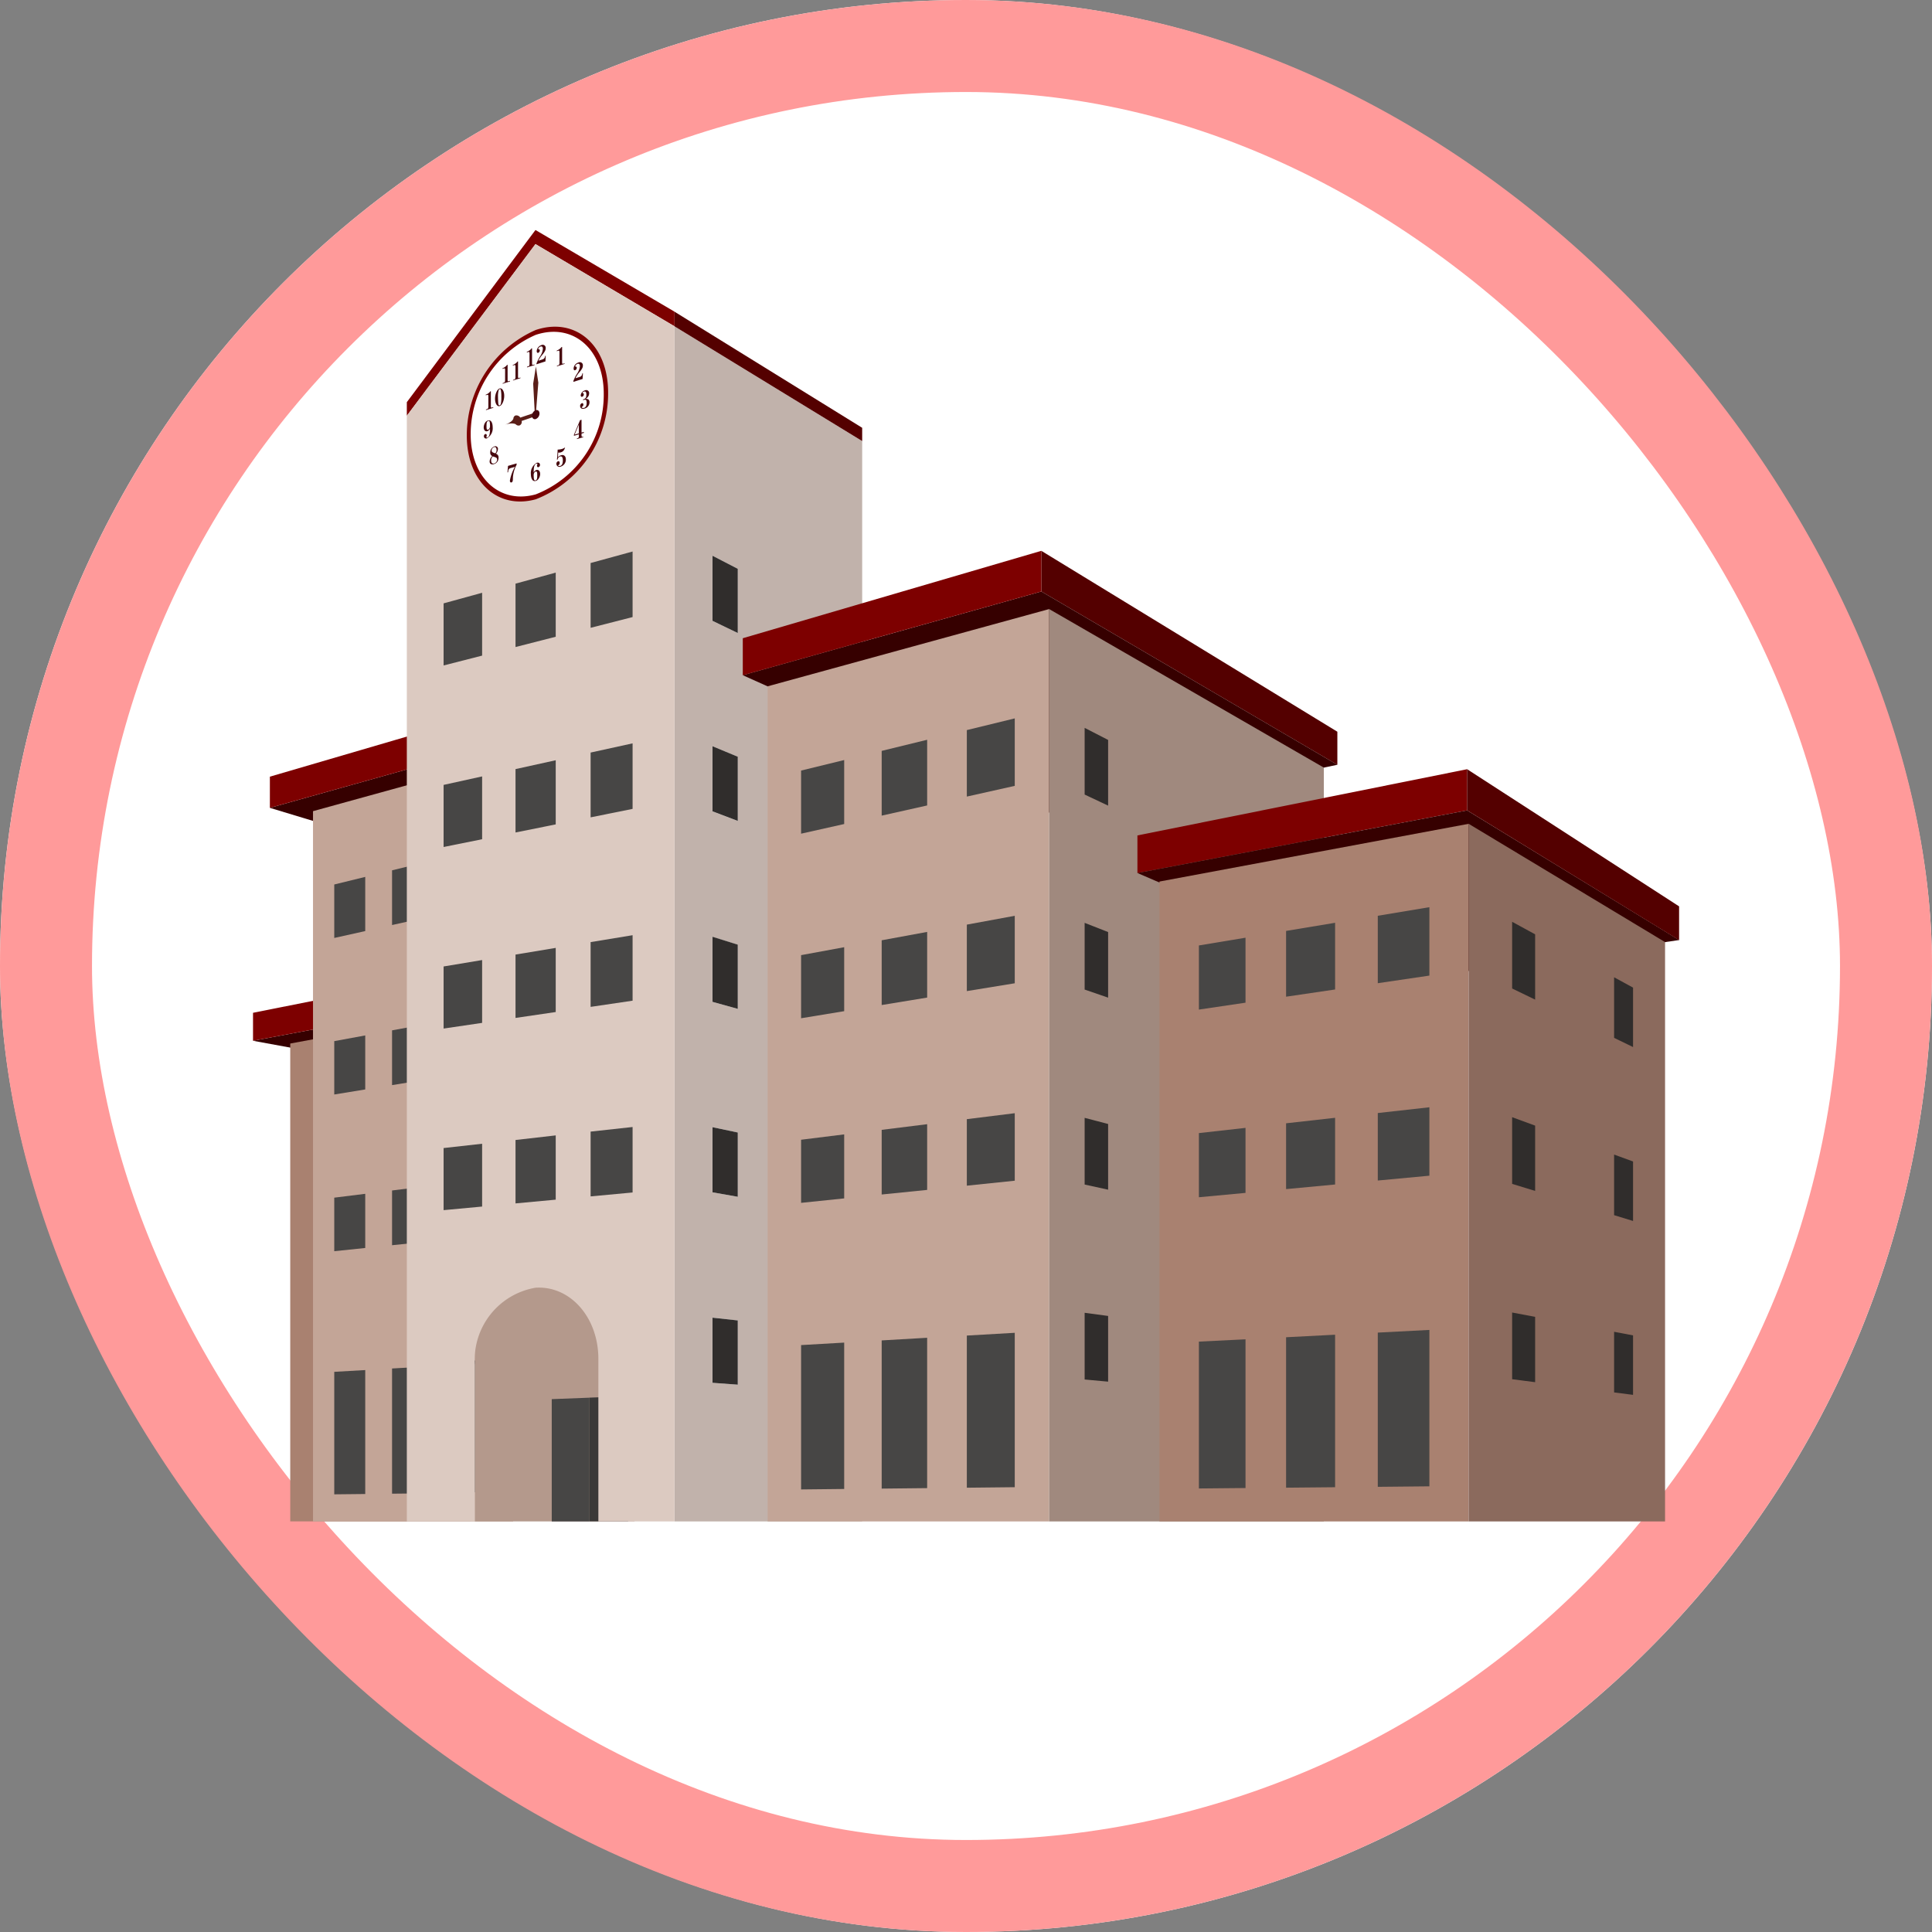 <svg xmlns="http://www.w3.org/2000/svg" width="84" height="84" viewBox="0 0 84 84">
  <rect x="0" y="0" width="84" height="84" fill="#808080" stroke="none"/>
  <g id="img" transform="translate(-453 -1983)">
    <g id="長方形_1129" data-name="長方形 1129" transform="translate(453 1983)" fill="#fff" stroke="#ff9a9a" stroke-width="4">
      <rect width="84" height="84" rx="42" stroke="none"/>
      <rect x="2" y="2" width="80" height="80" rx="40" fill="none"/>
    </g>
    <g id="グループ_400" data-name="グループ 400" transform="translate(54.66 1812.243)">
      <g id="グループ_402" data-name="グループ 402" transform="translate(409.34 212.906)">
        <path id="パス_165" data-name="パス 165" d="M409.34,288.829l9.452,1.733v-3.509Z" transform="translate(-409.34 -285.727)" fill="#360000"/>
        <g id="グループ_401" data-name="グループ 401" transform="translate(0 0)">
          <g id="グループ_400-2" data-name="グループ 400" transform="translate(1.619 1.773)">
            <path id="パス_166" data-name="パス 166" d="M422.314,288.474l-7.833,1.449V310.7h7.833Z" transform="translate(-414.481 -288.474)" fill="#a98170"/>
          </g>
          <path id="パス_167" data-name="パス 167" d="M418.793,282.844l-9.452,1.886v1.216l9.452-1.777Z" transform="translate(-409.34 -282.844)" fill="#7d0000"/>
        </g>
      </g>
      <g id="グループ_409" data-name="グループ 409" transform="translate(410.074 201.429)">
        <path id="パス_168" data-name="パス 168" d="M411.67,254.082l10.575,3.2v-6.168Z" transform="translate(-411.67 -249.63)" fill="#360000"/>
        <g id="グループ_407" data-name="グループ 407" transform="translate(1.87 2.196)">
          <path id="パス_169" data-name="パス 169" d="M426.314,253.374l-8.7,2.4v30.883h8.7Z" transform="translate(-417.609 -253.374)" fill="#c3a597"/>
          <g id="グループ_403" data-name="グループ 403" transform="translate(0.926 3.971)">
            <path id="パス_170" data-name="パス 170" d="M421.9,272.425l-1.347.3V270.4l1.347-.33Z" transform="translate(-420.55 -268.783)" fill="#474645"/>
            <path id="パス_171" data-name="パス 171" d="M429.948,270.482l-1.408.314v-2.379l1.408-.343Z" transform="translate(-426.024 -267.416)" fill="#474645"/>
            <path id="パス_172" data-name="パス 172" d="M438.365,268.447l-1.473.33v-2.433l1.473-.36Z" transform="translate(-431.745 -265.983)" fill="#474645"/>
          </g>
          <g id="グループ_404" data-name="グループ 404" transform="translate(0.926 11.178)">
            <path id="パス_173" data-name="パス 173" d="M421.9,294.3l-1.347.22V292.2l1.347-.248Z" transform="translate(-420.55 -290.979)" fill="#474645"/>
            <path id="パス_174" data-name="パス 174" d="M429.948,292.851l-1.408.23V290.7l1.408-.258Z" transform="translate(-426.024 -289.948)" fill="#474645"/>
            <path id="パス_175" data-name="パス 175" d="M438.365,291.33l-1.473.242v-2.433l1.473-.271Z" transform="translate(-431.745 -288.868)" fill="#474645"/>
          </g>
          <g id="グループ_405" data-name="グループ 405" transform="translate(0.926 18.383)">
            <path id="パス_176" data-name="パス 176" d="M421.9,316.181l-1.347.14v-2.328l1.347-.167Z" transform="translate(-420.55 -313.172)" fill="#474645"/>
            <path id="パス_177" data-name="パス 177" d="M429.948,315.219l-1.408.146v-2.38l1.408-.175Z" transform="translate(-426.024 -312.476)" fill="#474645"/>
            <path id="パス_178" data-name="パス 178" d="M438.365,314.211l-1.473.153V311.93l1.473-.182Z" transform="translate(-431.745 -311.748)" fill="#474645"/>
          </g>
          <g id="グループ_406" data-name="グループ 406" transform="translate(0.926 26.252)">
            <path id="パス_179" data-name="パス 179" d="M421.9,343.549l-1.347.014v-5.326l1.347-.077Z" transform="translate(-420.55 -337.712)" fill="#474645"/>
            <path id="パス_180" data-name="パス 180" d="M429.948,343.2l-1.408.014v-5.444l1.408-.08Z" transform="translate(-426.024 -337.391)" fill="#474645"/>
            <path id="パス_181" data-name="パス 181" d="M438.818,342.491l-1.5.014v-5.691l1.5-.078Z" transform="translate(-432.04 -336.736)" fill="#474645"/>
          </g>
        </g>
        <g id="グループ_408" data-name="グループ 408" transform="translate(0)">
          <path id="パス_182" data-name="パス 182" d="M411.67,249.495v1.356l10.575-2.966V246.4Z" transform="translate(-411.67 -246.399)" fill="#7d0000"/>
        </g>
      </g>
      <g id="グループ_421" data-name="グループ 421" transform="translate(416.028 180.757)">
        <g id="グループ_410" data-name="グループ 410" transform="translate(11.639 3.552)">
          <path id="パス_183" data-name="パス 183" d="M467.535,194.057v51.961h8.159V199.045Zm2.747,46.014-1.1-.081v-2.832l1.1.12Zm0-8.169-1.1-.194v-2.832l1.1.232Zm0-8.171-1.1-.306V220.6l1.1.344Zm0-8.171-1.1-.418v-2.83l1.1.457Zm0-8.17-1.1-.531v-2.83l1.1.569Z" transform="translate(-467.535 -193.42)" fill="#c1b2ab"/>
          <path id="パス_184" data-name="パス 184" d="M475.694,197.084l-8.159-5.048v.637l8.159,4.988Z" transform="translate(-467.535 -192.036)" fill="#540000"/>
          <path id="パス_185" data-name="パス 185" d="M472.776,281.159l1.1.306v-2.792l-1.1-.344Z" transform="translate(-471.126 -251.153)" fill="#302d2c"/>
          <path id="パス_186" data-name="パス 186" d="M472.776,307.457l1.1.194v-2.794l-1.1-.232Z" transform="translate(-471.126 -269.169)" fill="#302d2c"/>
          <path id="パス_187" data-name="パス 187" d="M472.776,254.857l1.1.418v-2.791l-1.1-.457Z" transform="translate(-471.126 -233.135)" fill="#302d2c"/>
          <path id="パス_188" data-name="パス 188" d="M472.776,228.556l1.1.531v-2.792l-1.1-.569Z" transform="translate(-471.126 -215.116)" fill="#302d2c"/>
          <path id="パス_189" data-name="パス 189" d="M472.776,333.753l1.1.081v-2.793l-1.1-.12Z" transform="translate(-471.126 -287.183)" fill="#302d2c"/>
        </g>
        <rect id="長方形_1145" data-name="長方形 1145" width="6.942" height="12.23" transform="translate(2.957 43.918)" fill="#b4998c"/>
        <g id="グループ_411" data-name="グループ 411" transform="translate(6.301 50.705)">
          <path id="パス_190" data-name="パス 190" d="M450.584,347.349h1.64v-5.38l-1.64.063Z" transform="translate(-450.584 -341.905)" fill="#474645"/>
          <path id="パス_191" data-name="パス 191" d="M455.793,347.211h1.683v-5.444l-1.683.063Z" transform="translate(-454.153 -341.768)" fill="#3b3938"/>
        </g>
        <g id="グループ_420" data-name="グループ 420" transform="translate(0)">
          <g id="グループ_413" data-name="グループ 413">
            <g id="グループ_412" data-name="グループ 412">
              <path id="パス_192" data-name="パス 192" d="M436.169,180.757l-5.593,7.486v.59l5.593-7.463,6.046,3.575v-.637Z" transform="translate(-430.576 -180.757)" fill="#7d0000"/>
              <path id="パス_193" data-name="パス 193" d="M430.576,190.167V238.24h2.957v-6.815a3.181,3.181,0,0,1,2.636-3.346c1.5-.1,2.735,1.28,2.735,3.093v7.068h3.311V186.279l-6.046-3.575Z" transform="translate(-430.576 -182.091)" fill="#dccac1"/>
            </g>
          </g>
          <g id="グループ_414" data-name="グループ 414" transform="translate(1.599 22.319)">
            <path id="パス_194" data-name="パス 194" d="M437.327,258.934l-1.675.338v-2.7l1.675-.369Z" transform="translate(-435.652 -254.765)" fill="#474645"/>
            <path id="パス_195" data-name="パス 195" d="M447.33,256.756l-1.748.352v-2.756l1.748-.385Z" transform="translate(-442.455 -253.232)" fill="#474645"/>
            <path id="パス_196" data-name="パス 196" d="M457.774,254.481l-1.825.368v-2.817l1.825-.4Z" transform="translate(-449.557 -251.631)" fill="#474645"/>
          </g>
          <g id="グループ_415" data-name="グループ 415" transform="translate(1.599 30.658)">
            <path id="パス_197" data-name="パス 197" d="M437.327,284.287l-1.675.247v-2.7l1.675-.279Z" transform="translate(-435.652 -280.472)" fill="#474645"/>
            <path id="パス_198" data-name="パス 198" d="M447.33,282.659l-1.748.257v-2.755l1.748-.29Z" transform="translate(-442.455 -279.316)" fill="#474645"/>
            <path id="パス_199" data-name="パス 199" d="M457.774,280.958l-1.825.269v-2.816l1.825-.3Z" transform="translate(-449.557 -278.108)" fill="#474645"/>
          </g>
          <g id="グループ_416" data-name="グループ 416" transform="translate(1.599 38.995)">
            <path id="パス_200" data-name="パス 200" d="M437.327,309.643l-1.675.156v-2.7l1.675-.187Z" transform="translate(-435.652 -306.179)" fill="#474645"/>
            <path id="パス_201" data-name="パス 201" d="M447.33,308.562l-1.748.163v-2.757l1.748-.2Z" transform="translate(-442.455 -305.398)" fill="#474645"/>
            <path id="パス_202" data-name="パス 202" d="M457.774,307.436l-1.825.17v-2.817l1.825-.2Z" transform="translate(-449.557 -304.584)" fill="#474645"/>
          </g>
          <g id="グループ_417" data-name="グループ 417" transform="translate(1.599 13.98)">
            <path id="パス_203" data-name="パス 203" d="M437.327,233.581l-1.675.428v-2.7l1.675-.46Z" transform="translate(-435.652 -229.056)" fill="#474645"/>
            <path id="パス_204" data-name="パス 204" d="M447.33,230.85l-1.748.447v-2.756l1.748-.48Z" transform="translate(-442.455 -227.145)" fill="#474645"/>
            <path id="パス_205" data-name="パス 205" d="M457.774,228l-1.825.467v-2.817l1.825-.5Z" transform="translate(-449.557 -225.151)" fill="#474645"/>
          </g>
          <g id="グループ_419" data-name="グループ 419" transform="translate(2.607 4.204)">
            <path id="パス_206" data-name="パス 206" d="M445,196.971a4.932,4.932,0,0,1-3.144,4.64c-1.673.462-3-.782-3-2.768a5,5,0,0,1,3-4.594C443.571,193.676,445,194.89,445,196.971Z" transform="translate(-438.855 -194.107)" fill="#7d0000"/>
            <path id="パス_207" data-name="パス 207" d="M445.179,197.513a4.646,4.646,0,0,1-2.957,4.369c-1.578.439-2.828-.732-2.828-2.606a4.708,4.708,0,0,1,2.828-4.329C443.839,194.41,445.179,195.555,445.179,197.513Z" transform="translate(-439.224 -194.592)" fill="#fff"/>
            <g id="グループ_418" data-name="グループ 418" transform="translate(0.736 0.794)">
              <path id="パス_208" data-name="パス 208" d="M451.392,197.136c0-.06-.01-.087-.057-.072l-.062.02v-.027a.569.569,0,0,0,.126-.071.309.309,0,0,0,.077-.08l.031-.009v.659c0,.058,0,.085.055.069l.051-.017v.029l-.331.106v-.029l.053-.016c.038-.012.057-.046.057-.105Z" transform="translate(-448.098 -196.812)" fill="#47080e"/>
              <path id="パス_209" data-name="パス 209" d="M453.573,199.835a1.7,1.7,0,0,1,.149-.3.716.716,0,0,0,.134-.341c0-.106-.06-.117-.107-.1a.162.162,0,0,0-.1.1c0,.013.015.015.021.015a.052.052,0,0,1,.05.058.11.11,0,0,1-.071.1c-.055.018-.067-.037-.067-.077a.293.293,0,0,1,.209-.257.133.133,0,0,1,.194.135c0,.045,0,.111-.144.282a1.068,1.068,0,0,0-.178.267l.193-.06a.144.144,0,0,0,.1-.145l.032-.01-.016.248-.4.124Z" transform="translate(-449.674 -198.27)" fill="#47080e"/>
              <path id="パス_210" data-name="パス 210" d="M454.67,203.246c.059-.018.1-.069.1-.192,0-.091-.023-.155-.1-.132-.035.011-.069.036-.069.06,0,0,.007.005.01.006.021,0,.047.011.047.058a.105.105,0,0,1-.068.1c-.04.012-.066-.021-.066-.061a.253.253,0,0,1,.186-.217.127.127,0,0,1,.18.134.243.243,0,0,1-.059.158.3.3,0,0,1-.088.076c.048,0,.163,0,.163.151a.281.281,0,0,1-.207.271c-.15.046-.2-.037-.2-.109a.126.126,0,0,1,.074-.122c.041-.013.067.016.067.063a.106.106,0,0,1-.053.092c-.008,0-.021.014-.021.024s.046.04.1.025c.1-.031.117-.143.117-.208,0-.135-.034-.165-.11-.142l-.046.015v-.033Z" transform="translate(-450.307 -200.894)" fill="#47080e"/>
              <path id="パス_211" data-name="パス 211" d="M453.862,207.165v.384l-.185.054Zm.116.392.1-.029v-.043l-.1.029v-.558l-.064.018-.266.633v.047l.214-.063v.093a.079.079,0,0,1-.056.075l-.028.008v.029l.272-.08v-.029l-.024.007c-.03.009-.048-.009-.048-.043Z" transform="translate(-449.725 -203.704)" fill="#47080e"/>
              <path id="パス_212" data-name="パス 212" d="M451.272,210.865c.021,0,.049,0,.078-.006a.58.58,0,0,0,.1-.019.427.427,0,0,0,.143-.07.354.354,0,0,1-.045.111.246.246,0,0,1-.144.106.292.292,0,0,1-.11.009l-.007.2a.307.307,0,0,1,.133-.086c.122-.034.208.043.208.184a.318.318,0,0,1-.222.311.133.133,0,0,1-.19-.12.115.115,0,0,1,.071-.112c.036-.01.072.012.072.07a.106.106,0,0,1-.054.1c-.006,0-.016.009-.016.014s.037.035.089.02c.086-.025.118-.111.118-.239,0-.091-.017-.2-.116-.173a.143.143,0,0,0-.1.093.163.163,0,0,1-.008.033.025.025,0,0,1-.015.013c-.014,0-.017-.007-.017-.015a.1.1,0,0,1,0-.021.259.259,0,0,0,.012-.068Z" transform="translate(-448.056 -206.316)" fill="#47080e"/>
              <path id="パス_213" data-name="パス 213" d="M447.817,213.409c0-.01.011-.114.084-.136s.071.075.071.161c0,.14-.01.2-.075.221C447.848,213.671,447.817,213.64,447.817,213.409Zm.281-.038a.213.213,0,0,0-.03-.117.116.116,0,0,0-.133-.049.228.228,0,0,0-.118.107c0-.115,0-.349.118-.382.03-.008.047,0,.047.02,0,0,0,0,0,.005a.1.1,0,0,0-.02.064c0,.059.035.071.068.061a.1.1,0,0,0,.062-.1c0-.068-.056-.111-.137-.089a.506.506,0,0,0-.26.488c0,.106.031.353.216.3a.223.223,0,0,0,.1-.065A.384.384,0,0,0,448.1,213.372Z" transform="translate(-445.645 -207.768)" fill="#47080e"/>
              <path id="パス_214" data-name="パス 214" d="M444.872,213.052a1.342,1.342,0,0,0-.162.57c0,.13-.008.185-.066.2s-.065-.063-.065-.078a1.817,1.817,0,0,1,.218-.6l-.2.058c-.091.026-.093.13-.093.175l-.031.009.025-.284.372-.108Z" transform="translate(-443.441 -207.844)" fill="#47080e"/>
              <path id="パス_215" data-name="パス 215" d="M442.255,210.927c-.1-.032-.159-.049-.159-.123a.154.154,0,0,1,.106-.146c.079-.024.108.051.108.124A.2.2,0,0,1,442.255,210.927Zm.027.017a.335.335,0,0,0,.088-.2.111.111,0,0,0-.154-.117.27.27,0,0,0-.182.261.157.157,0,0,0,.089.158.346.346,0,0,0-.115.231c0,.122.087.149.187.119a.275.275,0,0,0,.2-.276A.161.161,0,0,0,442.282,210.944Zm-.134.117a1.149,1.149,0,0,1,.11.039.094.094,0,0,1,.076.1.178.178,0,0,1-.124.166c-.043.012-.136.016-.136-.123A.226.226,0,0,1,442.148,211.061Z" transform="translate(-441.751 -206.215)" fill="#47080e"/>
              <path id="パス_216" data-name="パス 216" d="M441.464,207.3c0,.012-.011.114-.082.136s-.069-.073-.069-.155c0-.141.01-.2.072-.221S441.464,207.074,441.464,207.3Zm-.273.044a.224.224,0,0,0,.031.113.107.107,0,0,0,.124.046.219.219,0,0,0,.118-.108c0,.114,0,.346-.114.379-.03.008-.046,0-.046-.018s0,0,0-.006a.1.1,0,0,0,.018-.063c0-.055-.03-.07-.065-.06a.1.1,0,0,0-.057.1.091.091,0,0,0,.129.086.5.5,0,0,0,.252-.483c0-.1-.028-.347-.208-.291a.224.224,0,0,0-.1.064A.393.393,0,0,0,441.191,207.346Z" transform="translate(-441.191 -203.753)" fill="#47080e"/>
              <path id="パス_217" data-name="パス 217" d="M441.586,203.236c0-.058-.008-.084-.054-.07l-.059.02v-.029a.425.425,0,0,0,.121-.066.258.258,0,0,0,.073-.076l.028-.009v.645c0,.057,0,.082.056.065l.048-.014v.028l-.316.1V203.8l.05-.015c.035-.011.053-.043.053-.1Z" transform="translate(-441.384 -200.996)" fill="#47080e"/>
              <path id="パス_218" data-name="パス 218" d="M443.042,202.982a1.368,1.368,0,0,1-.022.313.09.09,0,0,1-.05.062c-.026.008-.043-.007-.057-.056a3.181,3.181,0,0,1-.016-.319.982.982,0,0,1,.031-.288.076.076,0,0,1,.042-.042c.024-.008.038,0,.05.032A1.372,1.372,0,0,1,443.042,202.982Zm.126-.039c0-.207-.091-.353-.2-.32s-.2.244-.2.444.088.355.2.322S443.168,203.138,443.168,202.943Z" transform="translate(-442.276 -200.731)" fill="#47080e"/>
              <path id="パス_219" data-name="パス 219" d="M443.894,199.592c0-.061-.01-.085-.053-.072l-.062.02v-.026a.422.422,0,0,0,.122-.07.272.272,0,0,0,.075-.076l.027-.009v.647c0,.057,0,.083.056.066l.048-.014v.028l-.319.1v-.028l.052-.017c.035-.012.053-.044.053-.1Z" transform="translate(-442.964 -198.499)" fill="#47080e"/>
              <path id="パス_220" data-name="パス 220" d="M445.322,199.129c0-.063-.008-.087-.054-.072l-.061.019v-.026a.438.438,0,0,0,.124-.07.268.268,0,0,0,.073-.075l.03-.01v.649c0,.058,0,.084.055.068l.049-.016v.029l-.321.1V199.7l.052-.016c.037-.012.053-.044.053-.1Z" transform="translate(-443.942 -198.18)" fill="#47080e"/>
              <path id="パス_221" data-name="パス 221" d="M447.258,197.765c0,.059-.018.092-.055.1l-.053.017v.03l.326-.1v-.029l-.05.015c-.053.017-.057-.009-.057-.068v-.65l-.029.009a.267.267,0,0,1-.074.076.473.473,0,0,1-.124.07v.029l.061-.02c.045-.015.055.01.055.071Z" transform="translate(-445.267 -196.936)" fill="#47080e"/>
              <path id="パス_222" data-name="パス 222" d="M448.48,197.428a1.9,1.9,0,0,1,.146-.292.7.7,0,0,0,.131-.339c0-.106-.057-.117-.105-.1a.167.167,0,0,0-.1.1c0,.012.017.014.023.015a.05.05,0,0,1,.049.056.111.111,0,0,1-.069.1c-.052.016-.066-.038-.066-.077a.294.294,0,0,1,.2-.256.13.13,0,0,1,.19.133c0,.046,0,.11-.14.281a1.033,1.033,0,0,0-.174.263l.187-.06a.147.147,0,0,0,.1-.144l.03-.01-.013.245-.391.125Z" transform="translate(-446.185 -196.627)" fill="#47080e"/>
            </g>
            <path id="パス_223" data-name="パス 223" d="M448.134,201.707l.112-1.4-.106-.7-.118.742.072,1.351Z" transform="translate(-445.135 -197.873)" fill="#5b1f19"/>
            <path id="パス_224" data-name="パス 224" d="M444.556,206.047a.15.15,0,0,0-.092.135s-.03.153-.378.27h0c.347-.117.482-.021.482-.021a.163.163,0,0,0,.165.049.165.165,0,0,0,.09-.194l.706-.24-.059-.145-.705.239A.2.2,0,0,0,444.556,206.047Z" transform="translate(-442.438 -202.187)" fill="#5b1f19"/>
            <path id="パス_225" data-name="パス 225" d="M448.187,205.761a.263.263,0,0,1-.163.244c-.089.026-.161-.038-.161-.145a.26.26,0,0,1,.161-.243C448.113,205.59,448.187,205.652,448.187,205.761Z" transform="translate(-445.026 -201.988)" fill="#47080e"/>
          </g>
        </g>
      </g>
      <g id="グループ_429" data-name="グループ 429" transform="translate(430.635 194.706)">
        <g id="グループ_424" data-name="グループ 424" transform="translate(0 0)">
          <g id="グループ_423" data-name="グループ 423">
            <g id="グループ_422" data-name="グループ 422" transform="translate(12.98)">
              <path id="パス_226" data-name="パス 226" d="M531.049,232.915l-12.871-7.865v1.767l12.871,7.536Z" transform="translate(-518.178 -225.05)" fill="#540000"/>
            </g>
            <path id="パス_227" data-name="パス 227" d="M489.941,230.661l-12.98,3.641,14.151,6.346,11.7-2.452Z" transform="translate(-476.961 -228.894)" fill="#360000"/>
          </g>
          <path id="パス_228" data-name="パス 228" d="M476.961,228.85v1.608l12.98-3.64V225.05Z" transform="translate(-476.961 -225.05)" fill="#7d0000"/>
        </g>
        <g id="グループ_428" data-name="グループ 428" transform="translate(1.079 2.532)">
          <g id="グループ_426" data-name="グループ 426">
            <path id="パス_229" data-name="パス 229" d="M480.389,236.45v36.309h12.242V233.091Z" transform="translate(-480.389 -233.091)" fill="#c3a597"/>
            <g id="グループ_425" data-name="グループ 425" transform="translate(1.451 4.753)">
              <path id="パス_230" data-name="パス 230" d="M507.891,251.582l2.084-.466v-2.934l-2.084.509Z" transform="translate(-500.68 -248.182)" fill="#474645"/>
              <path id="パス_231" data-name="パス 231" d="M496.137,254.431l1.977-.442v-2.856l-1.977.483Z" transform="translate(-492.628 -250.203)" fill="#474645"/>
              <path id="パス_232" data-name="パス 232" d="M485,257.134l1.874-.42v-2.782L485,254.39Z" transform="translate(-484.995 -252.121)" fill="#474645"/>
              <path id="パス_233" data-name="パス 233" d="M507.891,278.712l2.084-.34v-2.934l-2.084.384Z" transform="translate(-500.68 -266.855)" fill="#474645"/>
              <path id="パス_234" data-name="パス 234" d="M496.137,280.843l1.977-.324v-2.855l-1.977.364Z" transform="translate(-492.628 -268.38)" fill="#474645"/>
              <path id="パス_235" data-name="パス 235" d="M485,282.864l1.874-.308v-2.781l-1.874.345Z" transform="translate(-484.995 -269.826)" fill="#474645"/>
              <path id="パス_236" data-name="パス 236" d="M507.891,305.845l2.084-.216v-2.935l-2.084.259Z" transform="translate(-500.68 -285.528)" fill="#474645"/>
              <path id="パス_237" data-name="パス 237" d="M496.137,307.256l1.977-.2v-2.857l-1.977.246Z" transform="translate(-492.628 -286.555)" fill="#474645"/>
              <path id="パス_238" data-name="パス 238" d="M485,308.594l1.874-.194v-2.783L485,305.85Z" transform="translate(-484.995 -287.53)" fill="#474645"/>
              <path id="パス_239" data-name="パス 239" d="M507.891,339.745l2.084-.022V333.01l-2.084.12Z" transform="translate(-500.68 -306.296)" fill="#474645"/>
              <path id="パス_240" data-name="パス 240" d="M496.137,340.258l1.977-.021V333.7l-1.977.115Z" transform="translate(-492.628 -306.77)" fill="#474645"/>
              <path id="パス_241" data-name="パス 241" d="M485,340.747l1.874-.02v-6.364l-1.874.108Z" transform="translate(-484.995 -307.223)" fill="#474645"/>
            </g>
          </g>
          <g id="グループ_427" data-name="グループ 427" transform="translate(12.242)">
            <path id="パス_242" data-name="パス 242" d="M519.264,233.091v39.668h11.942V239.984Z" transform="translate(-519.264 -233.091)" fill="#a0897e"/>
            <path id="パス_243" data-name="パス 243" d="M525.181,279.672l-1.021-.352v-2.9l1.021.4Z" transform="translate(-522.618 -262.777)" fill="#302d2c"/>
            <path id="パス_244" data-name="パス 244" d="M525.181,306.461l-1.021-.223v-2.9l1.021.267Z" transform="translate(-522.618 -281.217)" fill="#302d2c"/>
            <path id="パス_245" data-name="パス 245" d="M525.181,252.88l-1.021-.481v-2.9l1.021.525Z" transform="translate(-522.618 -244.334)" fill="#302d2c"/>
            <path id="パス_246" data-name="パス 246" d="M525.181,333.249l-1.021-.094v-2.9l1.021.137Z" transform="translate(-522.618 -299.658)" fill="#302d2c"/>
          </g>
        </g>
      </g>
      <g id="グループ_439" data-name="グループ 439" transform="translate(447.793 204.201)">
        <g id="グループ_432" data-name="グループ 432">
          <path id="パス_247" data-name="パス 247" d="M545.78,255.2l-14.335,2.879v1.635l14.335-2.723Z" transform="translate(-531.445 -255.2)" fill="#7d0000"/>
          <g id="グループ_430" data-name="グループ 430" transform="translate(0 1.79)">
            <path id="パス_248" data-name="パス 248" d="M545.78,260.885l-14.335,2.723,11.031,4.755L555,266.522Z" transform="translate(-531.445 -260.885)" fill="#360000"/>
          </g>
          <g id="グループ_431" data-name="グループ 431" transform="translate(14.335)">
            <path id="パス_249" data-name="パス 249" d="M586.181,261.163l-9.217-5.964v1.79l9.217,5.642Z" transform="translate(-576.965 -255.2)" fill="#540000"/>
          </g>
        </g>
        <g id="グループ_438" data-name="グループ 438" transform="translate(0.958 2.374)">
          <g id="グループ_436" data-name="グループ 436">
            <path id="パス_250" data-name="パス 250" d="M534.488,265.249V293.07h13.446V262.739Z" transform="translate(-534.488 -262.739)" fill="#a98170"/>
            <g id="グループ_433" data-name="グループ 433" transform="translate(1.715 3.625)">
              <path id="パス_251" data-name="パス 251" d="M564.633,277.555l2.243-.331V274.25l-2.243.373Z" transform="translate(-556.855 -274.25)" fill="#474645"/>
              <path id="パス_252" data-name="パス 252" d="M551.972,279.623l2.131-.314v-2.9l-2.131.354Z" transform="translate(-548.181 -275.731)" fill="#474645"/>
              <path id="パス_253" data-name="パス 253" d="M539.934,281.592l2.027-.3v-2.825l-2.027.337Z" transform="translate(-539.934 -277.14)" fill="#474645"/>
            </g>
            <g id="グループ_434" data-name="グループ 434" transform="translate(1.715 12.324)">
              <path id="パス_254" data-name="パス 254" d="M564.633,305.059l2.243-.21v-2.975l-2.243.251Z" transform="translate(-556.855 -301.874)" fill="#474645"/>
              <path id="パス_255" data-name="パス 255" d="M551.972,306.431l2.131-.2v-2.9l-2.131.239Z" transform="translate(-548.181 -302.873)" fill="#474645"/>
              <path id="パス_256" data-name="パス 256" d="M539.934,307.734l2.027-.189v-2.827l-2.027.227Z" transform="translate(-539.934 -303.822)" fill="#474645"/>
            </g>
            <g id="グループ_435" data-name="グループ 435" transform="translate(1.715 22.001)">
              <path id="パス_257" data-name="パス 257" d="M564.633,339.428l2.243-.022v-6.8l-2.243.116Z" transform="translate(-556.855 -332.602)" fill="#474645"/>
              <path id="パス_258" data-name="パス 258" d="M551.972,339.928l2.131-.02v-6.631l-2.131.11Z" transform="translate(-548.181 -333.065)" fill="#474645"/>
              <path id="パス_259" data-name="パス 259" d="M539.934,340.4l2.027-.019v-6.466l-2.027.1Z" transform="translate(-539.934 -333.503)" fill="#474645"/>
            </g>
          </g>
          <g id="グループ_437" data-name="グループ 437" transform="translate(13.446)">
            <path id="パス_260" data-name="パス 260" d="M585.721,267.881l-8.538-5.142V293.07h8.538Z" transform="translate(-577.184 -262.739)" fill="#8b6a5d"/>
            <path id="パス_261" data-name="パス 261" d="M584.179,279.645l-1-.484v-2.9l1,.545Z" transform="translate(-581.291 -272.001)" fill="#302d2c"/>
            <path id="パス_262" data-name="パス 262" d="M584.179,306.439l-1-.306v-2.9l1,.367Z" transform="translate(-581.291 -290.478)" fill="#302d2c"/>
            <path id="パス_263" data-name="パス 263" d="M584.179,333.232l-1-.129v-2.9l1,.189Z" transform="translate(-581.291 -308.955)" fill="#302d2c"/>
            <path id="パス_264" data-name="パス 264" d="M597.256,286.56l.824.4v-2.584l-.824-.45Z" transform="translate(-590.935 -277.254)" fill="#302d2c"/>
            <path id="パス_265" data-name="パス 265" d="M597.256,311.034l.824.253V308.7l-.824-.3Z" transform="translate(-590.935 -294.019)" fill="#302d2c"/>
            <path id="パス_266" data-name="パス 266" d="M597.256,335.507l.824.106v-2.586l-.824-.156Z" transform="translate(-590.935 -310.785)" fill="#302d2c"/>
          </g>
        </g>
      </g>
    </g>
  </g>
</svg>
